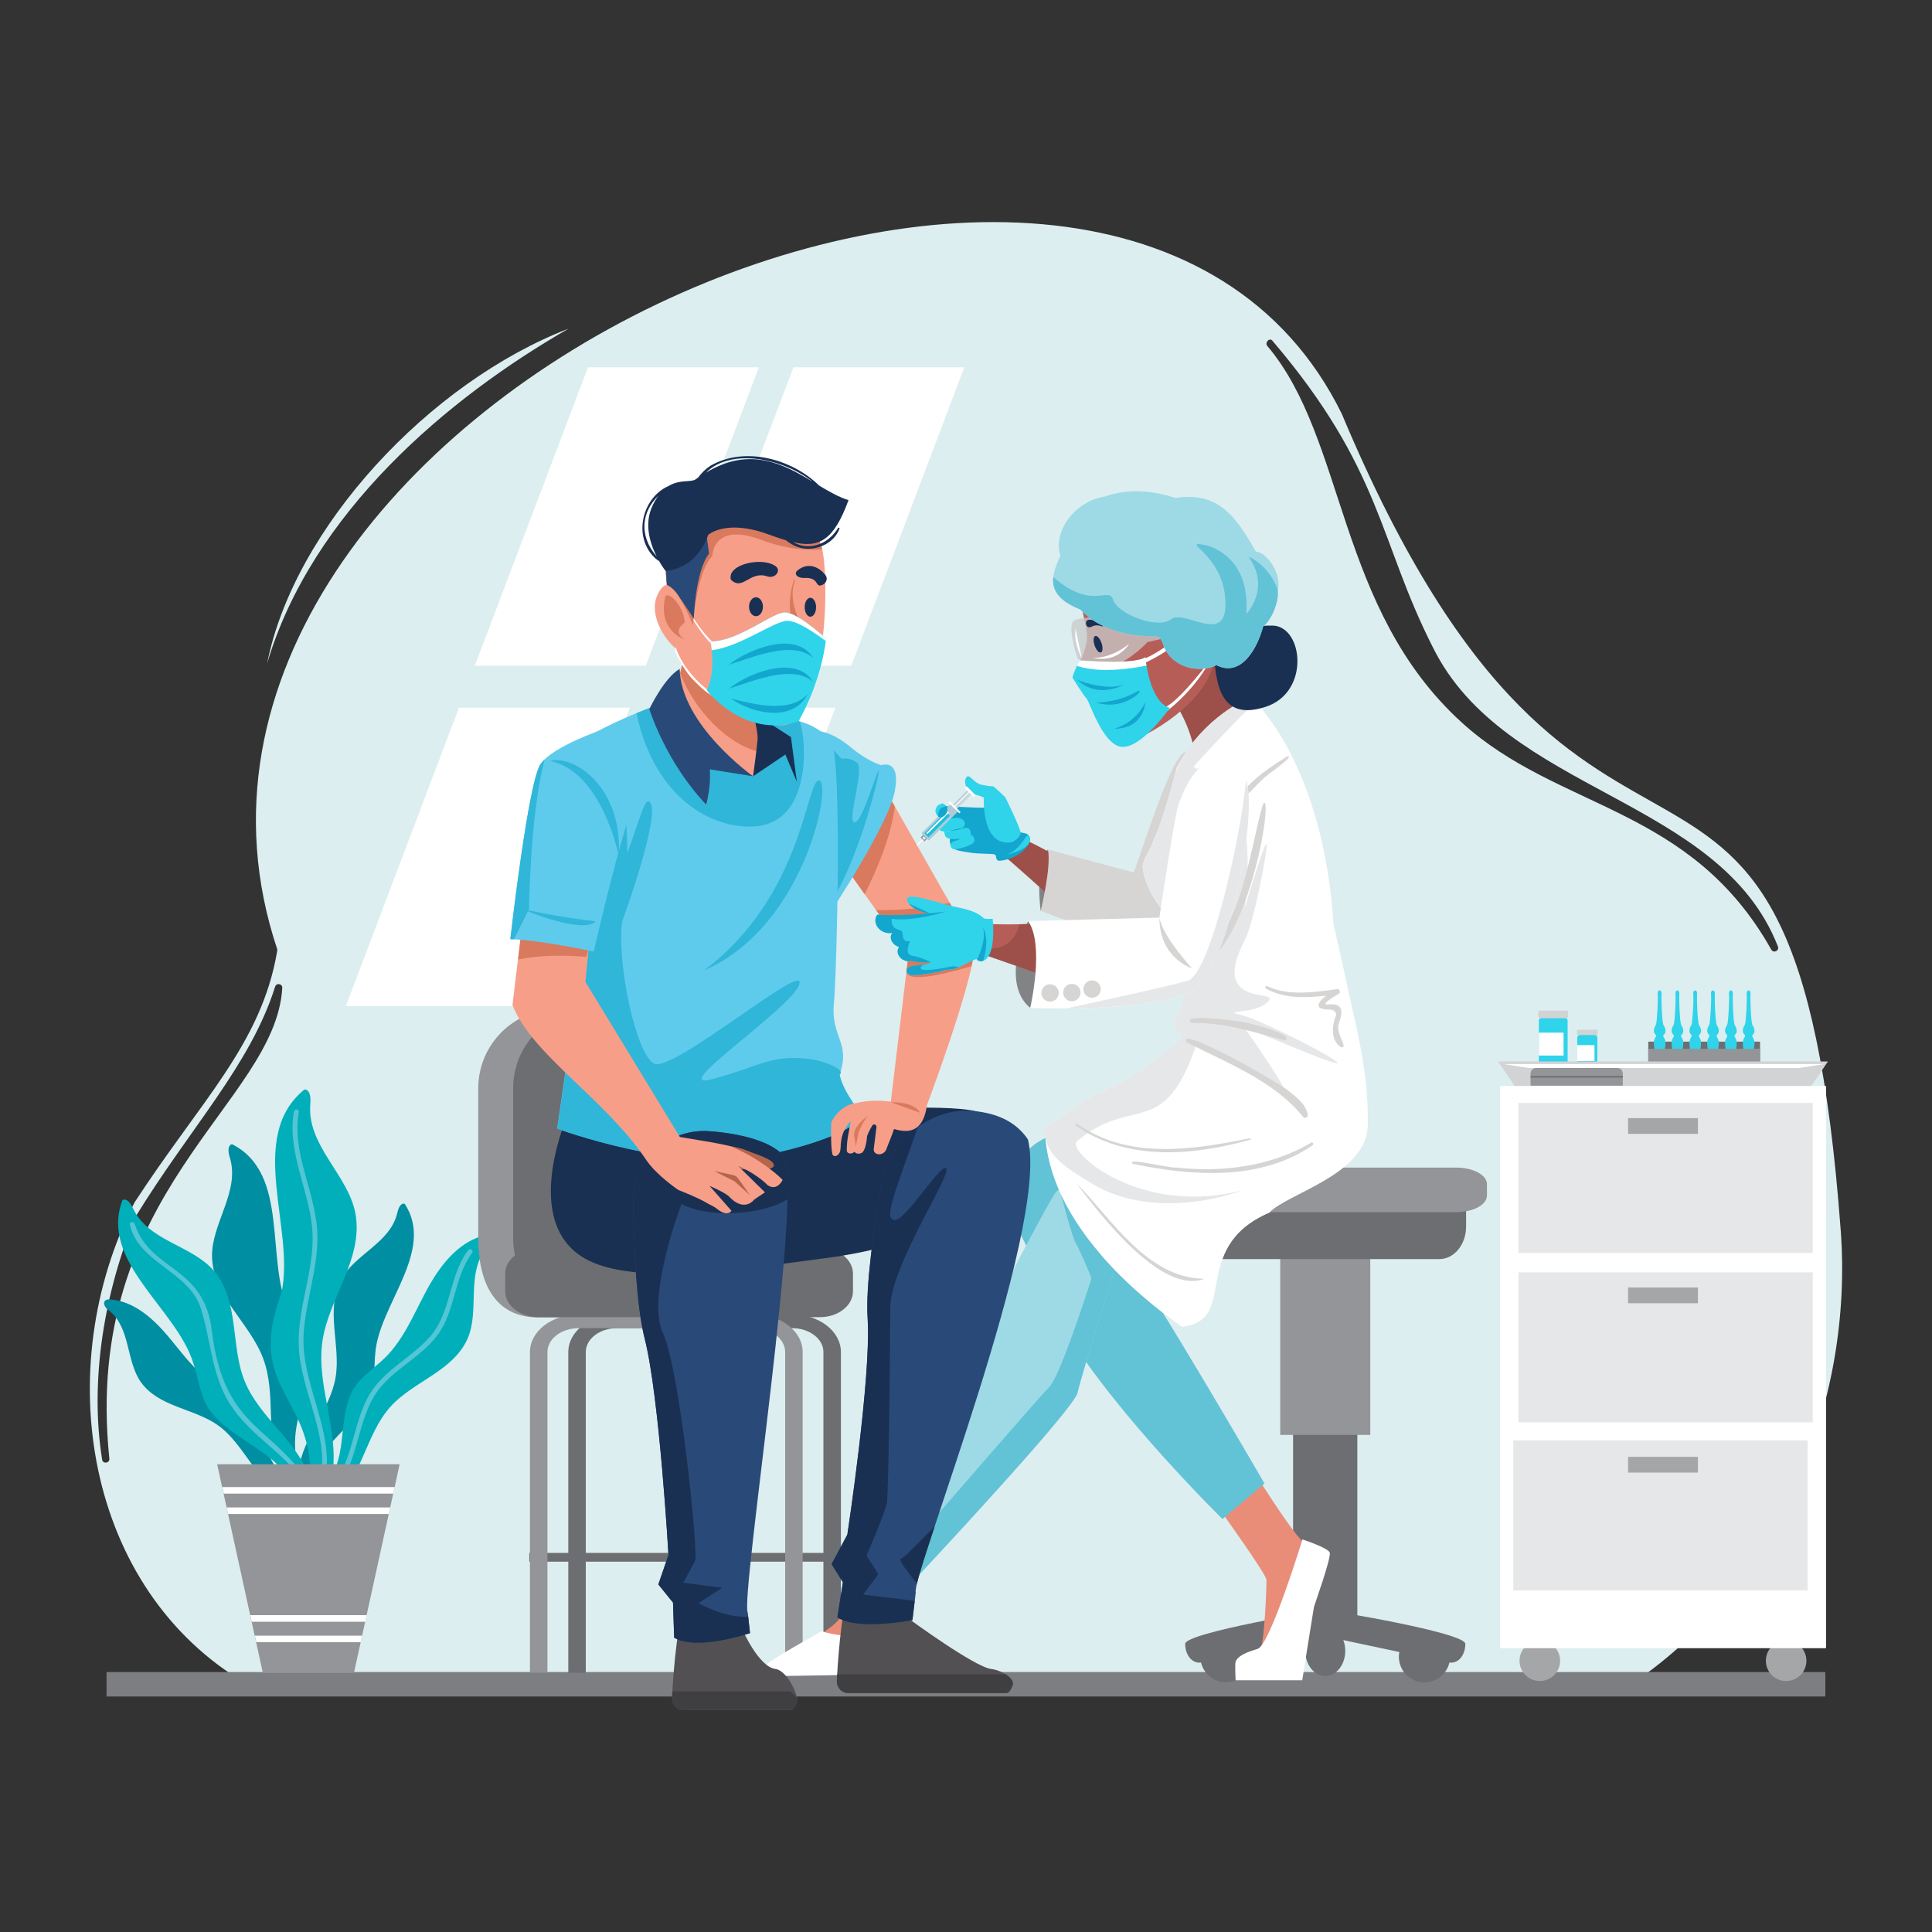 <?xml version="1.0" encoding="utf-8"?>
<!-- Generator: Adobe Illustrator 28.3.0, SVG Export Plug-In . SVG Version: 6.00 Build 0)  -->
<svg version="1.1" xmlns="http://www.w3.org/2000/svg" xmlns:xlink="http://www.w3.org/1999/xlink" x="0px" y="0px"
	 viewBox="0 0 2000 2000" style="enable-background:new 0 0 2000 2000;" xml:space="preserve">
<rect x="0" y="0" width="2000" height="2000" fill="#333333" stroke="none"/>
<style type="text/css">
	.st0{fill:#DCEEEF;}
	.st1{fill:#FFFFFF;}
	.st2{fill:#7D7E82;}
	.st3{fill:#6D6E71;}
	.st4{fill:#939598;}
	.st5{fill:#008EA2;}
	.st6{fill:#00AFBA;}
	.st7{fill:#53C5D5;}
	.st8{fill:#828384;}
	.st9{fill:#9D4F4A;}
	.st10{fill:#13A6CE;}
	.st11{fill:#2FD3EA;}
	.st12{fill:#889EA9;}
	.st13{fill:#AFCBD8;}
	.st14{fill:#E6E7E8;}
	.st15{fill:#FAF6ED;}
	.st16{fill:#1EC0DB;}
	.st17{fill:#D6D5D4;}
	.st18{fill:#E98D78;}
	.st19{fill:#62C2D6;}
	.st20{fill:#9DDAE6;}
	.st21{fill:#193053;}
	.st22{fill:#B75D57;}
	.st23{opacity:0.76;fill:#C8C9CB;}
	.st24{fill:#F79E89;}
	.st25{fill:#D9795D;}
	.st26{fill:#5FCBEC;}
	.st27{fill:#30B6D9;}
	.st28{fill:#294A78;}
	.st29{fill:#525052;}
	.st30{fill:#3F3E40;}
	.st31{fill:#B6654D;}
	.st32{fill:#D1D3D4;}
	.st33{fill:#A4A6A8;}
</style>
<g id="Background">
</g>
<g id="E_x3B_ements">
	<g>
		<g>
			<g>
				<path class="st0" d="M255.8,1743.4c-0.5,1.5,1380.9,3.6,1426.3,3.7c0.7,0,1.5-0.2,2.1-0.6c157.8-103.4,234.6-295.5,221.3-472.8
					c-48.1-650.8-256.5-225.3-516.5-845.3c-236.3-481.2-1288.4-5.4-1102.1,554c0.2,0.6,0.2,1.2,0.1,1.8
					c-16.2,96.4-78.9,154.8-147.7,260.5c-0.1,0.1-0.2,0.2-0.2,0.4C51.3,1416.7,88.2,1645.8,255.8,1743.4z M1483.3,670.1
					c74.7,151.1,296.7,155,357.2,309.7c1.7,4.4-4.6,7.4-6.9,3.2c-84-149.4-220-143.9-320.1-234.8
					c-130.1-118.1-119.5-292.9-201.6-390.1c-2.9-3.5,2.3-8.9,5.2-5.5C1431,486.2,1427.1,559.5,1483.3,670.1z M140.7,1258.9
					c56.5-92,118.6-156.5,144.1-237.5c1.4-4.3,7.7-3.1,7.4,1.4c-7.2,120.1-207.7,210.3-179,487.1c0.5,4.9-6.8,5.9-7.5,1
					c-13.3-83.4,3-175.3,34.7-251.4C140.5,1259.3,140.6,1259.1,140.7,1258.9z"/>
				<path class="st0" d="M588.6,340.2c-144,55.5-284.2,206-312.1,346.7C322.6,530.9,463.3,412.1,588.6,340.2z"/>
			</g>
			<g>
				<polygon class="st1" points="668.5,689.2 491.5,689.2 608.7,380.2 785.6,380.2 				"/>
				<polygon class="st1" points="881.2,689.2 704.2,689.2 821.4,380.2 998.3,380.2 				"/>
				<polygon class="st1" points="535,1041.6 358,1041.6 475.1,732.6 652.1,732.6 				"/>
				<polygon class="st1" points="747.6,1041.6 570.7,1041.6 687.8,732.6 864.8,732.6 				"/>
			</g>
		</g>
		<rect x="110.3" y="1730.9" class="st2" width="1779.3" height="25.3"/>
		<g>
			<rect x="1338.6" y="1274.3" class="st3" width="66.5" height="422.2"/>
			<rect x="1325.3" y="1262.8" class="st4" width="93.2" height="222.6"/>
			<g>
				
					<ellipse transform="matrix(0.23 -0.973 0.973 0.23 -690.831 2555.615)" class="st3" cx="1269.2" cy="1714.3" rx="26.5" ry="26.5"/>
				
					<ellipse transform="matrix(0.23 -0.973 0.973 0.23 -532.562 2755.597)" class="st3" cx="1474.6" cy="1714.3" rx="26.5" ry="26.5"/>
			</g>
			<ellipse class="st3" cx="1371.9" cy="1709" rx="20.7" ry="26"/>
			<path class="st3" d="M1253.7,1213.1h236.4c15.2,0,27.6,15.1,27.6,33.7v22.9c0,18.6-12.4,33.7-27.6,33.7h-236.4
				c-15.2,0-27.6-15.1-27.6-33.7v-22.9C1226.1,1228.2,1238.5,1213.1,1253.7,1213.1z"/>
			<path class="st4" d="M1236.2,1208.7h271.4c17.5,0,31.7,7.7,31.7,17.2v11.7c0,9.5-14.2,17.2-31.7,17.2h-271.4
				c-17.5,0-31.7-7.7-31.7-17.2v-11.7C1204.5,1216.4,1218.7,1208.7,1236.2,1208.7z"/>
			<path class="st3" d="M1371.9,1667c-1.8-0.8-145,23.1-145,34.7l0,0c0,11.6,7.1,20.3,15.8,19.4c0,0,127.4-26.4,129.2-27.6
				c1.8,1.2,129.2,27.6,129.2,27.6c8.7,0.9,15.8-7.8,15.8-19.4l0,0C1516.9,1690,1373.7,1666.2,1371.9,1667z"/>
		</g>
		<g>
			<path class="st5" d="M418.9,1246.1c-4.5-1-6.7,5.2-7.7,9.7c-7.2,30.9-43.8,42.4-58.1,68.8c-16.7,31.2-0.1,68.1-5.7,101.3
				c-5.9,34.4-34,61.5-38.4,96.7c-17.9-70.5,39.1-90-9.7-165c-25.3-52.7,1.3-142.8-59.2-173.2c-5.1,1.6-3.7,9.1-2.1,14.2
				c10.6,35.2-19.4,68-18.5,102.8c1.4,41.1,39.5,68.5,53,105.1c13.8,37.3,2,79.7,16.6,117.2c-18-20.6-16.8-52.9-36-71.8
				c-8.9-8.6-21-13-31.5-19.5c-20-12.5-33.6-32.7-48.9-50.6c-15.3-17.9-34.8-34.8-58.3-36.6c-9.4-0.9-7.9,7.5-1.2,11.7
				c22.1,18,17.1,52.1,32.8,74.1c18.7,25.8,55.1,26.9,79.7,44.5c28.1,20.1,39.1,59.7,72.2,74c3.5,1.4,13.6,5.3,16.5,0.9
				c6.8,3.3,8.1-9.3,8.5-13.4c2.2-41.8,47.6-60.3,61.4-95.3c4.3-13.1,2.7-27.3,4.2-41C392.4,1350.6,451,1294.9,418.9,1246.1z"/>
			<g>
				<path class="st6" d="M126.8,1242.3c4.9-2.3,8.9,4.3,11.2,9.2c15.9,33.4,60.5,37.4,83.4,64c26.8,31.4,17,77.7,31.8,114.1
					c15.3,37.8,54.1,61.7,67.9,100.7c2.8-84.8-67-92.9-30.1-190.5c15.7-66.4-37-162.4,24.3-212.1c6.3,0.6,6.5,9.5,5.9,15.7
					c-3.3,42.8,39.1,72.7,46.7,112.6c8.7,47.1-27.9,87.9-34.2,133c-6.4,45.9,17.6,91.4,10.3,137.7c15.4-28,6-64.5,23.2-90.8
					c8-12.1,20.7-20,31.1-30.1c19.7-19.2,30.1-45.6,43.2-69.9c13-24.2,31-48.4,57.3-56.3c10.5-3.4,10.8,6.5,4.3,13.1
					c-20.7,26-6.5,63.7-18.9,92.7c-14.9,34.1-56.1,44.4-79.8,70.6c-27.1,29.9-29.7,77.8-63.9,102.4c-3.6,2.5-14.2,9.4-18.6,5.2
					c-7,5.5-11.5-8.6-13-13.2c-12.9-47.1-69.3-56.9-93.7-93.3c-8.2-13.9-9.9-30.4-15-45.7C183.1,1354.8,102.5,1305.9,126.8,1242.3z"
					/>
				<path class="st7" d="M139.5,1267.3c16.4,49.4,72.6,42.6,79.9,111.5c13.5,105.3,66.5,95.1,107.5,167.9
					c21.7-52.2-17-103.6-17.7-156c-0.7-41.8,18.9-81.8,13.5-123.8c-4.8-39-25.5-76.3-18.4-116.3c0.6-3.2,5.6-2.4,5,0.8
					c-6.6,37.4,11.8,72.6,17.5,108.8c7.6,41.6-10.7,81.7-12.6,122.9c-2.3,56.1,41,110.8,16.9,166.2c35.6-23.9,31.2-72.7,51.8-106.4
					c15.1-24.9,42.8-37.3,61.8-58.7c22.8-25.4,19.6-63.4,40.1-90.2c2-2.6,5.9,0.6,3.9,3.2c-19,25.1-17,59.9-35.9,85
					c-17.1,23.1-45.4,34.9-62.3,58.3c-24.8,35-17.9,89.4-58,113.9c-1.8,1.1-3.7-0.3-4-1.8c-0.4,0.1-0.8,0-1.2-0.1
					c-1.2,0.8-3.1,0.8-3.8-1c-15.6-40-58.7-59.3-82.4-93.6c-22.3-30.7-22.2-69.9-33.6-104.7c-13.1-37.7-63.9-45.6-73.1-85.5
					C133.8,1264.6,138.8,1264.1,139.5,1267.3z"/>
			</g>
			<g>
				<g>
					<g>
						<g>
							<g>
								<path class="st4" d="M413.7,1515.8c-13.9,63.9-33.3,152.1-47.3,216h-94.3c-14-63.9-33.3-152-47.3-216H413.7z"/>
							</g>
						</g>
					</g>
				</g>
				<g>
					<g>
						<polygon class="st1" points="230.1,1539.4 231.6,1546.2 407.1,1546.2 408.6,1539.4 						"/>
						<polygon class="st1" points="235.3,1563.4 236.2,1567.3 402.5,1567.3 403.3,1563.4 404,1560.5 234.7,1560.5 						"/>
						<polygon class="st1" points="260.6,1678.8 378.1,1678.8 379.6,1672 259.1,1672 						"/>
						<polygon class="st1" points="265.3,1700 373.4,1700 374.9,1693.2 263.8,1693.2 						"/>
					</g>
				</g>
			</g>
		</g>
		<g>
			<path class="st4" d="M662,1363.8H557.1c-45.3,0-62-36.7-62-82v-155.2c0-45.3,36.7-82,82-82H662c45.3,0,82,36.7,82,82v155.2
				C744,1327.1,707.3,1363.8,662,1363.8z"/>
			<path class="st3" d="M698.1,1363.8h-84.9c-45.3,0-82-36.7-82-82v-155.2c0-45.3,36.7-82,82-82h84.9c45.3,0,82,36.7,82,82v155.2
				C780.1,1327.1,743.4,1363.8,698.1,1363.8z"/>
			<path class="st3" d="M588.3,1731.7h18.1v-332.1c0-13.6,14.5-24.7,32.4-24.7H820c17.9,0,32.4,11.1,32.4,24.7v332.1h18.1v-332.1
				c0-21.5-22.6-38.9-50.4-38.9H638.7c-27.8,0-50.4,17.5-50.4,38.9V1731.7z"/>
			
				<rect x="547.9" y="1607.6" transform="matrix(-1 -1.224647e-16 1.224647e-16 -1 1418.338 3224.249)" class="st3" width="322.5" height="9.1"/>
			<path class="st4" d="M548.6,1731.7h18.1v-332.1c0-13.6,14.5-24.7,32.4-24.7h181.3c17.9,0,32.4,11.1,32.4,24.7v332.1h18.1v-332.1
				c0-21.5-22.6-38.9-50.4-38.9H599c-27.8,0-50.4,17.5-50.4,38.9V1731.7z"/>
			<path class="st3" d="M557.1,1291.7h291.8c18.8,0,34.1,12,34.1,26.8v18.2c0,14.8-15.3,26.8-34.1,26.8H557.1
				c-18.8,0-34.1-12-34.1-26.8v-18.2C523,1303.7,538.3,1291.7,557.1,1291.7z"/>
		</g>
		<g>
			<g>
				<g>
					<path class="st8" d="M1084.8,879.4c-14,16.5-7.5,63.6-7.5,63.6S1101.7,906,1084.8,879.4z"/>
					<path class="st9" d="M1036.8,883.7c8.6,7,45.8,40.4,45.8,40.4l21.6-32.4c0,0-45.3-24.8-46.9-23.7S1036.8,883.7,1036.8,883.7z"
						/>
					<g>
						<g>
							<path class="st10" d="M1018.4,836.1c-6.9,0.3-35.7-1.5-42.7-1.8c-7-0.4-6.3,5.9-3,8.5c3.3,2.6,11.1,4.1,10.3,7.4
								c-0.7,3.3-1.1,9.2,1.8,11.5c-5.5,18.1,4.4,18.5,17.7,20.7c13.3,2.2,26.4,0.7,27.9,2.6s0,4.8,3,5.9c2.8,1,26-3.1,32.5-19.8
								c0.9-2.2,0.4-4.7-1.2-6.5l0,0c-0.9-1-2-1.6-3.3-1.9l-5.1-1.1C1056.4,861.6,1036.8,835.3,1018.4,836.1z"/>
							<g>
								<path class="st11" d="M973.4,850.4c10.4-2.2,16.3-5.9,22.2-2.5c5.9,3.3,2.6,9.6-1.1,9.6s-14.4,4.4-19.2,3
									C970.5,859,963,852.6,973.4,850.4z"/>
								<path class="st11" d="M977.5,860.5c0.4,5.5,1.1,8.5,12.2,8.1c11.1-0.4,14.8-2.2,15.2-5.2c0.4-3-1.5-8.5-8.1-5.9
									C990.1,860.1,977.5,860.5,977.5,860.5z"/>
								<path class="st11" d="M986.8,871.2c-4.4,1.5-3.4,7.9,1.3,7.9c1.8,0,4-0.4,7.1-1.2c10.7-2.9,13.9-5.5,13.6-8.5
									s-3.4-7.9-9.3-3.9C996.2,867.9,990.8,869.9,986.8,871.2z"/>
							</g>
							<path class="st11" d="M1041.1,885.2c15.9-5.5,21.6-23,23.3-20.5C1070.3,872.5,1062,879.7,1041.1,885.2z"/>
						</g>
						<path class="st11" d="M1016,812.4c-8.9-2.2-12.6-12.6-15.9-7.4c-3.3,5.2,1.6,15.6,8.9,17.4c7.3,1.8,9.5,3.3,9.5,3.3
							s-3.1,51.4,29,46.2c0,0,9.6-4.4,8.9-10.3c-0.7-5.9-15.7-36.2-15.7-36.2s-11.8-11.8-13.3-11.5
							C1025.9,814.3,1016,812.4,1016,812.4z"/>
						<g>
							<g>
								
									<rect x="941.3" y="872.8" transform="matrix(0.707 -0.707 0.707 0.707 -339.018 928.333)" class="st1" width="19.6" height="1.2"/>
							</g>
							<g>
								
									<rect x="954.6" y="864.6" transform="matrix(0.707 -0.707 0.707 0.707 -333.23 930.554)" class="st12" width="4.1" height="5.8"/>
							</g>
							<g>
								
									<rect x="955.8" y="866.1" transform="matrix(0.707 -0.707 0.707 0.707 -333.217 930.686)" class="st1" width="2" height="2.9"/>
							</g>
							<g>
								<g>
									
										<rect x="976.2" y="828.3" transform="matrix(0.707 -0.707 0.707 0.707 -296.977 945.467)" class="st13" width="33.1" height="5.8"/>
								</g>
								<g>
									
										<rect x="975.8" y="829.8" transform="matrix(0.707 -0.707 0.707 0.707 -296.905 945.094)" class="st14" width="33.1" height="2.3"/>
								</g>
								<g>
									
										<rect x="975.5" y="831" transform="matrix(0.707 -0.707 0.707 0.707 -297.287 945.028)" class="st15" width="33.1" height="0.7"/>
								</g>
								<g>
									
										<rect x="977.5" y="832.5" transform="matrix(0.707 -0.707 0.707 0.707 -297.811 946.739)" class="st14" width="33.1" height="0.7"/>
								</g>
							</g>
							<g>
								
									<rect x="951.7" y="846" transform="matrix(0.707 -0.707 0.707 0.707 -317.053 937.265)" class="st13" width="42.3" height="10.8"/>
							</g>
							<g>
								
									<rect x="954.6" y="850.5" transform="matrix(0.707 -0.707 0.707 0.707 -319.278 936.129)" class="st16" width="31.5" height="6"/>
							</g>
							<g>
								
									<rect x="955" y="850.9" transform="matrix(0.707 -0.707 0.707 0.707 -317.899 935.888)" class="st1" width="31.5" height="1.6"/>
							</g>
							<g>
								
									<rect x="987.5" y="827.8" transform="matrix(0.707 -0.707 0.707 0.707 -301.462 943.719)" class="st1" width="1.8" height="15.8"/>
							</g>
							<g>
								
									<rect x="1003.2" y="813.2" transform="matrix(0.707 -0.707 0.707 0.707 -285.329 950.398)" class="st1" width="2.8" height="12.8"/>
							</g>
						</g>
						<g>
							<path class="st11" d="M975.7,831.6c-5.6,2-5.5,2.2-7,5.9c-1.5,3.7,2.2,10.3,7,8.1C980.5,843.5,984.2,835.3,975.7,831.6z"/>
							<path class="st10" d="M971.5,841c-0.5,1.3-0.5,2.9,0,4.5c1.2,0.7,2.6,0.9,4.1,0.2c3.8-1.7,6.8-7.1,3.9-11.1
								c-0.1,0-0.2-0.1-0.3-0.2C973.1,836.7,973.2,836.9,971.5,841z"/>
						</g>
					</g>
					<path class="st17" d="M1084.8,879.4c3.8,17.8-7.5,63.6-7.5,63.6s112.2,44.8,142.4,28.6s62.6-172.6,57.2-181.2
						c-5.4-8.6-37.7-21.6-52.8-10.2c-15.1,11.3-49.1,123.5-50.7,122.9C1171.6,902.6,1084.8,879.4,1084.8,879.4z"/>
				</g>
				<path class="st9" d="M1213.2,723c19.4,27,23.7,56.1,23.7,56.1s58.2-15.1,56.1-36.7c-2.2-21.6-39.9-66.9-39.9-66.9L1213.2,723z"
					/>
				<g>
					<g>
						<path class="st18" d="M1261.4,1560.8c0,0,49.3,68.5,49.6,74.5c0.3,6-2,71-7.8,77c-5.9,6-23.1,10.2-17.5,16.9
							c4.2,5.1,36.4,4,57.7,2.6c6.2-0.4,14-58,16.5-66.5c3.6-12.3,12.3-40,9-48.6c-1.6-4.2-9.2-12.8-19.9-20.8
							c-11.3-8.4-54.3-77.8-54.3-77.8L1261.4,1560.8z"/>
						<path class="st1" d="M1348.3,1593.6c0,0-33.1,108-46.1,113.2c-3.4,1.4-19.9,4.9-23.1,13.4c-0.9,2.5,0,19.2,0,19.2h69
							c0,0,8.7-55.7,12.2-76.6c0,0,18.3-51.1,16.2-55.7C1374.6,1602.3,1348.3,1593.6,1348.3,1593.6z"/>
						<path class="st18" d="M966.1,1593.8c0,0-40.3,65.7-36.7,86.5c1.9,11.1,10.3,25.7,5.5,36.2c-4.8,10.5-10.4,13.1-10.4,13.1
							l-125.6,2.3c-6.8,0.1-2.3-5,3.2-9.7c9-7.7,16.3-12.8,45.2-28.9c1.9-1.1,8.7-6.1,11.2-7.8c6.3-4.4,12.5-11.4,18-18.4
							c9-11.6,48.7-106.2,48.7-106.2L966.1,1593.8z"/>
						<path class="st1" d="M850.4,1688.7c33.2,9.9,65.8,3.2,79.6-3.2c3.5,11.6,8.2,26.2,5.7,34.6c-3,10.3-7.4,12.6-11.2,12.7
							c-30.3,0.9-111.1,2.2-134.2,2.5c-3.2,0-5-4.3-2.9-7.2C793,1720.1,847.9,1690.4,850.4,1688.7z"/>
						<path class="st19" d="M1174.3,1315.2c-12.7-10.4-62.6-76.4-62.6-76.4s83.1,36.5,86.9,36.5c1.3,0,23-3.5,51.2-8.3
							c5.9-10.7,12.4-21.1,18.8-31c6.9-10.8,14-21.4,20.1-32.7c7.1-13,12.5-27,18.2-40.7c-3.1,7.3-6.1,14.6-9.2,21.8
							c8.4-20,16.7-40.1,25.5-59.9c0.9-2.6,1.8-5.3,2.8-7.9c-73.1,12.9-229.7,43.3-258.5,71c-2.7,2.6-5.2,5.1-7.5,7.6
							c-18.5,19.4-21.7,51.7-7.6,75.6c25.5,43.4,9.5,38.9,52.8,110.1c51.2,84.3,160.3,191.6,160.3,191.6l43.5-36.8
							C1309,1535.7,1187,1325.6,1174.3,1315.2z"/>
						<g>
							<path class="st20" d="M1268.7,1236c6.9-10.8,14-21.4,20.1-32.7c7.1-13,12.5-27,18.2-40.7c-3.1,7.3-6.1,14.6-9.2,21.8
								c5.7-13.5,11.3-27.1,17.1-40.5c-75.3,26.3-210.7,76.1-222.1,90.5c-13.9,17.5-191.5,367.3-191.5,367.3l45.4,33.6
								c0,0,165-176,168.8-193.6c3.8-17.5,37.8-125.6,37.8-125.6c18.4,0,45.2,0.2,76.1,0.1C1236.7,1287.6,1252.8,1260.6,1268.7,1236
								z"/>
							<path class="st19" d="M1255.5,1257.1c-55.5-9.3-157.7-25.7-156.7-19.6c0.9,5.3,11.7,44.1,14.5,48.8
								c4.3,7.2,13.6,29.3,16.1,35.4c0.4,1,0.5,2.1,0.1,3.1c-4.1,12.8-32.2,99.9-43.1,110.8c-10.7,10.7-117.3,134-136.3,155.9
								c-1.6,1.9-4.4,2.1-6.3,0.6c-7.6-6.1-25-19.5-18.4-9c4,6.4,9.5,14.3,14.2,20.8c2.6,3.7-1.1,8.5-5.3,6.9
								c-11.9-4.5-27.6-9.9-33.1-9l45.4,33.6c0,0,165-176,168.8-193.6c3.8-17.5,37.8-125.6,37.8-125.6c18.4,0,45.2,0.2,76.1,0.1
								C1234.6,1295.6,1244.5,1275.8,1255.5,1257.1z"/>
						</g>
					</g>
					<path class="st14" d="M1415.9,1162.5c-33.5,64.5-64,42.7-96,67.4c-37.7,29.1-38.8,42.1-75.5,46.4
						c-36.7,4.3-139.1-73.3-87.4-21.6c51.8,51.8,104.6,38.8,74.4,50.7c-25,9.8-81.6-23.8-91.4-6c24.6,28.4,54.2,53.4,83.3,73.9
						c60.2-5.8,6.4-81.8,90.6-118.1c17.9-19.8,101.2-39.3,101.9-90.6C1415.9,1164,1415.9,1163.2,1415.9,1162.5z"/>
					<g>
						<path class="st1" d="M1392.2,1009.1c-3.8-17.6-7.9-35.1-11.8-52.6c-4.5-76.3-26.3-166.7-78.1-227.4c-0.1-1.4-6.9-9.2-8.5-6.9
							c-32.2,13.9-59.2,41.5-75.6,72.6c-7.3,26.5-14,53.7-25.6,78.9c-2.7,8.3-9.4,14.9-9.7,24c2.7,24.5,20.5,46.6,37.6,63.6
							c-1.1-0.6,4.1,24.2,5.1,35.9c9,60.1-26.2,54-0.8,76.1c-24.1,20.9-49.7,41.6-79,54.7c-11,4.6-27.5,12.5-37.2,21
							c-4,2.6-17.7,14.9-27,17.3c0.6,84.1,72.7,158.2,141.8,207.1c60.2-5.8,6.4-81.8,90.6-118.1c17.9-19.8,101.2-39.3,101.9-90.6
							C1416.8,1106.6,1403.8,1064.6,1392.2,1009.1z"/>
						<path class="st14" d="M1285.4,1050.9c-22.6-5.4,11.9-1.1,24.8-11.9c23.6-17.9-60.9,8.9-21.6-65.8
							c8.6-15.1,23.7-92.7,22.6-99.2c-1.1-6.5-22.6,65.8-22.6,65.8s11.1-67.7-9.7-128.3c-8.7-25.4-26.1-22.6-39.9-15.5
							c-2-1.2-3.6-2.1-3.6-2.1s32.3-36.6,64.9-67.6c-2.2-2.6-5.5-5.5-6.6-4c-37.1,17.2-72.4,51.1-81,92.3
							c-4.9,17.8-10.2,35.7-17.4,52.7c-3.3,10.6-11.4,19.3-12.5,30.4c2.9,25,20.6,46.6,37.6,63.6c-1.1-0.6,4.1,24.2,5.1,35.9
							c9,60.1-26.2,54-0.8,76.1c-24.1,20.9-49.7,41.6-79,54.7c-11,4.6-27.5,12.5-37.2,21c-4,2.6-17.7,14.9-27,17.3
							c-2,30.5,23.4,43.3,55,62.6c69,35.6,149.9,3.2,149.9,3.2c-106.8,28-183.3-41-171.5-50.7c58.1-48.7,88.9-0.4,122.9-98.1
							c4.3-5.4,85.2,45.3,93.8,50.7c8.6,5.4-36.7-61.5-42.1-67.9c-5.4-6.5,59.3,23.7,89.5,33.4
							C1409.4,1109.1,1308.1,1056.3,1285.4,1050.9z"/>
						<g>
							<path class="st17" d="M1357.4,1182.9c-42.1,24.6-92,31.1-139.9,25.7c-4.4,1.3-53.3-11-44.8-3.8
								c61.3,12.7,132.2,18,186.2-19.3C1360.4,1184.3,1359.1,1181.9,1357.4,1182.9z"/>
							<path class="st17" d="M1294.2,1179.8c1-0.3,0.5-1.6-0.4-1.5c-59.2,12.2-126.4,22.4-179-15.1c-1.2-0.8-2.3,1.1-1.1,1.9
								C1166.1,1202.5,1235.3,1196.4,1294.2,1179.8z"/>
							<path class="st17" d="M1114.8,1225.4c25.3,34.1,88.4,115.3,131.9,98.4C1187,1323.3,1149.1,1259.7,1114.8,1225.4z"/>
							<path class="st17" d="M1349.1,1156.4c2.1,2.1,5.1-0.1,4.7-2.7c-1.9-10-11.4-17.9-19.1-23.7c-4.6-6-116.6-70-106.5-51.2
								C1270.3,1100.6,1318.8,1118.6,1349.1,1156.4z"/>
							<path class="st17" d="M1233.6,1059c33.2-0.8,64.7,9.5,96.3,18.1c13.6-5.8-41.3-19.6-46-19.5
								C1279.5,1056.6,1219.7,1048.6,1233.6,1059z"/>
							<path class="st17" d="M1260.7,986.1c35.5-42.4,52.8-142.3,49-154.1c-3.8-11.9-16.3,79.6-34.7,116.6
								C1273.6,953.9,1247.4,989,1260.7,986.1z"/>
							<path class="st17" d="M1307.4,806.6c1.9-3.4,33.8-24,25.5-23.8c-18.6,11.6-39.1,25-51.3,43.6
								C1283.1,834.2,1303.5,808.9,1307.4,806.6z"/>
							<path class="st17" d="M1385.8,1059.9c4.6-12.9,5.1-22.1-11.8-20c-7.6,0,9.9-10,11.9-11.1c2.6-1.6,0.8-5.3-2-4.8
								c-23.3,3.1-50.3,7.3-72.1-3.1c-1.5-0.9-2.8,1.3-1.4,2.4c18.4,10.6,41.2,9.8,62.4,7.4c-8,6.2-13.6,14.1,2.4,14.4
								c3.3-0.3,7.5,0.9,8.1,5.2c-4.3,10.8-6.4,26.2,4.8,33.7C1396.6,1086.2,1382.4,1069.7,1385.8,1059.9z"/>
						</g>
					</g>
				</g>
				<g>
					<path class="st21" d="M1256.3,665.9c1.1,44.2,7.5,80.9,53.9,65.8s38.8-83,7.5-84.1C1286.5,646.5,1256.3,665.9,1256.3,665.9z"/>
					<g>
						<path class="st22" d="M1129.5,581.6c-22,42.3,0,63.3-5,85c-5,21.7-16.7,30-10,36.7c6.7,6.7,28.3,61.7,40,66.7
							c11.7,5,81.5-30.8,98.2-72.4c16.7-41.7,26.8-107.6,3.5-130.9C1232.9,543.3,1151.2,539.9,1129.5,581.6z"/>
						<g>
							<path class="st23" d="M1110.2,644.3c-4.3,9.7,5.4,37.7,5.4,37.7s19.4,12.9,36.7,7.5c17.3-5.4,35.6-24.8,35.6-24.8l32.4-7.5
								l-1.1-7.5l-41-8.6C1178.1,641.1,1114.5,634.6,1110.2,644.3z"/>
							<path class="st1" d="M1113.4,650.8c-2.2,15.1,6.5,30.7,6.5,30.7L1113.4,650.8z"/>
							<path class="st1" d="M1131.2,681c21,0.5,37.7-14.6,37.7-14.6S1157.6,686.9,1131.2,681z"/>
						</g>
						<g>
							<path class="st21" d="M1140.3,665.7c1.6,4.7,1.3,9.1-0.7,9.7c-2,0.7-4.9-2.6-6.5-7.3c-1.6-4.7-1.3-9.1,0.7-9.7
								C1135.8,657.8,1138.7,661,1140.3,665.7z"/>
							<g>
								<path class="st21" d="M1141.7,646.1c-3.9-2.7-9.1-4.4-13.8-4.6c-6.1-0.2-4.2,10.4,2,7.3c3.7-1.9,7-1.8,10.9-0.4
									C1142.2,648.9,1142.8,646.8,1141.7,646.1L1141.7,646.1z"/>
							</g>
						</g>
						<g>
							<g>
								<path class="st1" d="M1205.2,732.4c14.9-5.1,48.2-49.9,48.2-49.9s-13.7,30-50,57.3L1205.2,732.4z"/>
								<g>
									<path class="st11" d="M1110.2,701.5c0.5-3.2,6.5-17.8,8.1-17.8c1.6,0,55,4.9,67.4-3.2c0,0,3.8,45.8,25.3,52.3
										c0,0-28,40.4-48.5,40.4s-34.5-46.9-37.7-50.1C1121.5,719.8,1110.2,701.5,1110.2,701.5z"/>
									<path class="st1" d="M1186.8,689c-0.9-5.1-1.1-8.6-1.1-8.6c-12.4,8.1-65.8,3.2-67.4,3.2c-0.7,0-2.1,2.5-3.6,5.7
										C1138.4,697.1,1170.2,692.4,1186.8,689z"/>
								</g>
								<path class="st1" d="M1179.7,683.1c15.6-1.6,58.2-37.7,58.2-37.7s-15.1,24.3-56.6,42.6L1179.7,683.1z"/>
							</g>
							<path class="st10" d="M1114.5,703.3c4.8,3,37.1,12.8,51.2,4.1C1165.7,707.4,1138.3,725.6,1114.5,703.3z"/>
							<path class="st10" d="M1135,727.3c31.3-1.1,44.2-14.6,44.8-11.9C1180.3,718.2,1160.3,735.4,1135,727.3z"/>
							<path class="st10" d="M1153.8,754.3c23.7-7,31.8-27.5,31.8-27.5S1184.6,754.3,1153.8,754.3z"/>
						</g>
						<g>
							<path class="st20" d="M1300,571c-21.1-37.5-39.4-62.2-83.2-55.5c-23.8-7.7-48.4-10.1-72.5-1.6c-33.5,5.1-54.6,38.3-46.5,61.4
								c-11.3,23.2-13.8,42.2,20.7,55.7c19.6,21.3,50.5,28,78.4,27.8c5.8,1.1,6.4,7.2,8.6,11.8c8.6,19.4,34.2,27.2,53.8,18
								c26.2,13.4,43-19.2,48.3-40c9.2-7,16.7-26.7,15.1-37.2C1327.6,595.5,1311.8,571.5,1300,571z"/>
							<path class="st19" d="M1322.6,611.4c0.1-0.3,0.1-0.5,0.2-0.8c-9.9-26.8-30.4-34.3-30.4-34.3c23.7,32.4-2.2,59.3-2.2,59.3
								c4.3-60.4-38.8-72.3-49.6-72.3c-10.8,0,27,15.1,28,60.4c1.1,45.3-42.1,6.5-56.1,17.3c-14,10.8-56.1-5.4-60.4-20.5
								c-3.9-13.7-22.1,11.8-61.8-23.2c-1.4,13.3,5.3,24.7,28.1,33.6c19.6,21.3,50.5,28,78.4,27.8c5.8,1.1,6.4,7.2,8.6,11.8
								c8.6,19.4,34.2,27.2,53.8,18c26.2,13.4,43-19.2,48.3-40C1316.7,641.6,1324.2,621.9,1322.6,611.4z"/>
						</g>
					</g>
				</g>
			</g>
			<g>
				<g>
					<path class="st24" d="M785.4,750.2l8.4,23.6l-14.1,39.6c-38.5-21.2-79.9-43-90.8-55.2c-20.8-23.3,16.6-33.4,21.4-92.5
						l76.7,17.3L785.4,750.2z"/>
					<path class="st25" d="M710.2,665.8c-0.6,6.9-4.8,25.8-6.1,31.4c15.5,39.1,48.9,72.8,80.9,80.9l0.3-27.9l1.6-67.1L710.2,665.8z"
						/>
				</g>
				<path class="st21" d="M589.8,1149c0,0-55,118.6,19.4,155.8c56.6,28.3,183.5,5.2,239.4-1.6c188.1-22.8,222.9-118.7,168.2-150.4
					c-20.8-12.1-150.8-2.7-152.1-2.7C861.6,1150.1,589.8,1149,589.8,1149z"/>
				<g>
					<g>
						<path class="st24" d="M857.2,783.7L857.2,783.7c26,1.6,49.4,16.3,62.2,38.9l89.6,157.4c-1.9,39.6-54.3,177.1-54.3,177.1
							l-34.9,3.1l20.5-170.9l-73.7-104L857.2,783.7z"/>
						<path class="st25" d="M983.2,934.7c-1,0.2-2.1,0.4-3,0.6c-11.7,2.3-23.8,4-35.6,5.3c-12.5,1.4-25.1,1.6-37.7,1.5l33.5,47.2
							l-1.9,15.5c-1.9,17.4,66.5-4.6,67.1-4.7c2.2-9.6,3.2-14.2,3.5-20.2L983.2,934.7z"/>
						<path class="st25" d="M895.1,925.7c14.3-28.9,26.6-58.6,31.3-90.6l-7-12.4c-12.8-22.7-36.2-37.3-62.2-38.9l9.4,101.7
							L895.1,925.7z"/>
					</g>
					<g>
						<path class="st26" d="M835.7,756.5c14-1.1,27,2.2,45.3,17.3c18.3,15.1,31.3,18.3,31.3,18.3s20.5-7.5,14,27
							c-6.5,34.5-66.5,125.1-66.5,125.1L840,902.1L835.7,756.5z"/>
						<path class="st27" d="M858.3,936.9c32.4-47.5,56.1-150.3,50.7-138.4c-5.4,11.9-17.3,53.9-24.8,52.8c-7.5-1.1,10.8-55,3.2-61.5
							c-7.5-6.5-16.2-4.3-16.2-4.3l-12.9-14c0,0-12.9,70.1-12.9,82C845.4,865.4,858.3,936.9,858.3,936.9z"/>
					</g>
				</g>
				<g>
					<path class="st26" d="M684.2,728.5c38.2,47.3,95.4,75,95.4,75l14-60.1c0,0,42.1-5.4,66.9,23.7c11.3,19.4,5.9,238.3,2.7,272.3
						c-3.2,34,17.8,40.4,5.9,72.9c3.9,19.2,24.8,43.5,24.8,43.5s-16.2,22.6-105.2,40.4s-211.9-28-211.9-28l10-69l-8.9-24.8
						c0,0-12.5-258,1.4-286.3C593.3,760.1,684.2,728.5,684.2,728.5z"/>
					<path class="st27" d="M893.9,1156c0,0-21-24.4-24.8-43.5c6.7-4.5-13.7-14.1-31.8-16.3c-38.8-4.9-51.8,8.1-100.3,21
						c-48.5,12.9,84.1-74.4,90.6-98.7c6.5-24.3-131,92.2-150.4,82.5c-19.4-9.7-38.9-106.9-33.2-146.9c18.3-50.1,35.5-109.8,30-121.6
						c-5.8-12.5-11.5,16-24.7,50.7c0.1-19.8-1.2-40.3-4.4-60.4c-5.1-31.9-17.5-48.1-40-57.7c-12,7.5-21.6,15.5-25.4,23.3
						c-13.9,28.3-1.4,286.3-1.4,286.3l8.9,24.8l-10,69c0,0,122.9,45.8,211.9,28C877.8,1178.7,893.9,1156,893.9,1156z"/>
					<path class="st27" d="M728.9,1004.5C831.7,927.4,834.5,806.4,848,807.9C861.6,809.3,834.2,958.8,728.9,1004.5z"/>
					<path class="st27" d="M827.1,746.6c-17.8-5-33.5-3.1-33.5-3.1l-14,60.1c0,0-57.2-27.7-95.4-75c0,0-10.7,3.7-25.3,9.7
						c17,81.6,71.1,118.1,118.6,117.4C847.6,854.6,832.4,748.1,827.1,746.6z"/>
				</g>
				<path class="st28" d="M703.6,692.5c1.4,58.3,76,111.1,76,111.1l-44.8-7.2c0,0,1.6,17-3.8,36.5c-42.2-44.5-58.8-98.9-58.8-98.9
					S687.7,701.3,703.6,692.5z"/>
				<path class="st21" d="M779.6,803.6l33.4-22.5l11.9,28.2l-6.1-46.3l-39.2-25.2c0,0,5.2,20.6,4.7,27.2
					C783.9,771.6,779.6,803.6,779.6,803.6z"/>
				<g>
					<g>
						<path class="st29" d="M877.5,1659.5l65.6,17.9c0,0,65.9,48.2,82.9,50.3c12.5,1.6,24.5,10.8,22.3,16.7
							c-1.6,4.4-3.8,8.3-6.7,8.3H877.9c-6.4,0-11.6-5.4-11.6-12.1l0,0C866.3,1733.8,871.1,1659.5,877.5,1659.5z"/>
						<path class="st30" d="M866.3,1740.5c0,6.7,5.2,12.1,11.6,12.1h163.8c2.8,0,5.1-3.9,6.7-8.3c1.2-3.3-2-7.6-7.2-11H866.6
							C866.4,1736.9,866.3,1739.5,866.3,1740.5z"/>
					</g>
					<g>
						<path class="st29" d="M706.9,1677.1L769,1688c0,0,16.7,37.6,33.7,39.7c12.5,1.6,24.5,28.4,22.3,34.3c-1.6,4.4-3.8,8.3-6.7,8.3
							h-111c-6.4,0-11.6-5.4-11.6-12.1l0,0C695.7,1751.4,700.5,1677.1,706.9,1677.1z"/>
						<path class="st30" d="M695.7,1758.1c0,6.7,5.2,12.1,11.6,12.1h111c2.8,0,5.1-3.9,6.7-8.3c1.2-3.3-2-7.6-7.2-11H696.1
							C695.9,1754.5,695.7,1757.1,695.7,1758.1z"/>
					</g>
					<g>
						<path class="st28" d="M912.8,1224.4c7.5-42.9,50.1-77.5,92.4-74.5c32.3,2.3,49.2,15.3,58.9,29.6
							c22.9,91.4-121.5,453.6-116.1,468.9l-3.4,28.7c0,0-56.8,11.1-77.6-2.9l5.7-36.3l-11.7-18.8l16.3-30.5c0,0,24.9-164.1,21-223.9
							C896,1331.4,904.7,1271.2,912.8,1224.4z"/>
						<g>
							<path class="st29" d="M932.2,1613.8c-2.9,0,7.1,13.3,16.9,25.6c2.7-11.4,9.5-32.3,18.4-59.3
								C950.6,1597.4,934.6,1613.8,932.2,1613.8z"/>
						</g>
						<g>
							<path class="st21" d="M944.5,1677.1l2.4-19.9l-53.4-6.5l15.8-21.1l-12.3-19.3c0,0,19.3-44,21.1-54.5s3.5-160,3.5-202.2
								c0-42.2,64.5-139.4,58-144.2c-6.5-4.8-41.6,53.9-53.4,53.5c-11.9-0.4-0.2-27.2,24-96.2c-19.1,13.7-33.5,34.5-37.5,57.8
								c-8.1,46.8-16.8,107-14.6,140.3c4,59.8-21,223.9-21,223.9l-16.3,30.5l11.7,18.8l-5.7,36.3
								C887.7,1688.2,944.5,1677.1,944.5,1677.1z"/>
							<path class="st21" d="M932.2,1613.8c-2.9,0,7.1,13.3,16.9,25.6c2.7-11.4,9.5-32.3,18.4-59.3
								C950.6,1597.4,934.6,1613.8,932.2,1613.8z"/>
						</g>
					</g>
					<g>
						<path class="st28" d="M655.5,1245.5c-0.6-42.9,35.5-77.5,78.3-74.5c32.7,2.3,64.2,10.6,76.6,24.9
							c23.4,27-44.5,458.3-36.3,473.6l2.3,21.1c0,0-55.1,18.8-78.5,4.7l-1.2-36.3l-15.2-18.8l10.5-30.5c0,0-9.4-164.1-24.6-223.9
							C658.8,1352.5,656.2,1292.3,655.5,1245.5z"/>
						<path class="st21" d="M733.8,1171c-42.8-3-79,31.6-78.3,74.5c0.7,46.8,3.4,107,11.9,140.3c15.2,59.8,24.6,223.9,24.6,223.9
							l-10.5,30.5l15.2,18.8l1.2,36.3c23.4,14.1,78.5-4.7,78.5-4.7l-1.9-17c-25,1.5-51.4-14.1-51.4-14.1l24.6-15.8l-40.4-5.3
							c0,0,8.8-15.8,12.3-22.9s-15.8-198.7-33.4-235.6c-17.6-36.9,19.3-133.6,19.3-133.6c26.2,14.6,83.8,12.2,109.8-5
							c0.5-24.3-0.8-40.8-4.8-45.4C797.9,1181.6,766.5,1173.2,733.8,1171z"/>
					</g>
				</g>
				<g>
					<path class="st24" d="M869.1,1193.3c-2.9,5-6.9,3.8-7.4,1.5c-2.1-8.7-1.2-32.8-1.2-32.8s6.6-15.6,22.3-19.4
						c32.5-7.8,45.2,1.3,76.8,1.2c-3.9,30.2-21.3,28.8-34.1,24.9c-2.2,6.9-5.5,14.2-8.1,21.3c-1,2.6-3.7,4.6-6.7,4.9l-0.1,0
						c-3.8,0.3-6.6-2.3-6.1-5.7c1.2-8.6,1.9-15.1,2.8-22.5c0.3-2.5-3-3.7-4.3-1.6c-3.4,5.4-5.4,10.9-5.4,10.9s-1,15.4-5.8,17.6
						s-7.3-1.3-7.3-1.3c-2.7,3-7.9,2.2-7.9-1.4c0-11.8,2.1-18.3,4.1-30.3C866.8,1176,872,1188.2,869.1,1193.3z"/>
					<path class="st25" d="M885.8,1187.3c-0.5-10.8-3.2-10.8-0.5-17.8c2.7-7,15.1-16.2,13.5-15.1c-1.6,1.1-9.7,15.1-10.2,18.9
						C888,1177.1,885.8,1187.3,885.8,1187.3z"/>
					<path class="st25" d="M922.3,1141.1c0,0,23-1.4,30.2,10.8L922.3,1141.1z"/>
				</g>
				<g>
					<g>
						<path class="st31" d="M716.7,1183.7c14.3-1.5,44.5,2.3,55,6.8c10.6,4.5,29.3,9.4,29.4,15.8c0.1,6.4-26,5.4-39.3,3.2
							c-12.1-2-58.2-4.3-58.2-4.3L716.7,1183.7z"/>
						<path class="st24" d="M758.2,1187.4c-7.4-3-33.7-6.8-54.4-10.4L606,1016.4l16.7-166.5c0,0-40.5-50.6-64.4-40.2l-27.8,230.7
							c20.4,52,95.7,96.5,138.7,160.7c10.5,15.6,33.1,30.8,33.1,30.8s20,7.7,29.6,13.5c3.7,2.2,6.9,3.3,10.1,5.8
							c11.3,9.3,15.2,2.2,15.2,2.2l-22.7-25.8c0,0,18.3,7.8,21,11.9c15.7,15.7,25.2,2.3,25.2,2.3l11.2-7.5l-28-27.5
							c0,0,18.3,7.5,30.8,20.1c9.9,6.7,15.5-5.5,15.5-5.5S791.2,1201.6,758.2,1187.4z"/>
						<path class="st25" d="M607.1,990.5l32.4-132.7c0,0-57.2-58.6-81.1-48.1l-22.1,183.6C565.7,987.3,595.1,989.7,607.1,990.5z"/>
						<path class="st31" d="M776.2,1237.2l-15.8-14.3l-21.1-10.6c0,0,20.4,3.8,22.6,5.3C764.2,1219.1,776.2,1237.2,776.2,1237.2z"/>
					</g>
					<g>
						<path class="st26" d="M528.3,972.2c32.4,1.1,86.3,12.9,86.3,12.9s18.6-81.4,33.4-130c14.8-48.5-24.4-99.8-24.4-99.8
							s-51.1,17.1-64,35.6C546.7,809.5,528.3,972.2,528.3,972.2z"/>
						<path class="st27" d="M569.3,787.7c25.9-6.5,75.5,28,71.2,98.1C640.5,885.9,623.2,798.5,569.3,787.7z"/>
						<path class="st27" d="M616.8,953.8c-38.8-4.3-76.6-12.9-76.6-12.9S602.7,967.8,616.8,953.8z"/>
						<path class="st27" d="M559.6,791c-12.9,18.5-31.3,181.2-31.3,181.2c1.2,0,2.4,0.1,3.7,0.2l15.7-31.4c0,0,0.9-97.1,16.1-154.7
							C562.2,787.8,560.7,789.4,559.6,791z"/>
					</g>
				</g>
				<g>
					<path class="st24" d="M850,564.4c-8.6-24.7-26.4-52.2-103.6-40.4c-56.4,8.6-60.7,37.2-56.1,81.5c-3.3,0.3-6.7,3.4-10.1,11.3
						c-8.2,19.2,6.5,43.2,18.3,53.7c13.6,53,94.4,81.5,112.3,80.4c18.9-1.2,32.4-45.2,36.9-66.2C856.8,643.1,855.7,580.8,850,564.4z
						"/>
					<g>
						<path class="st21" d="M801.6,585.3c-13.9-8.7-49.2-1-45,14.7c12.2,12.4,19.7-9.9,38.1-3.2
							C803.4,599.2,809.7,589.4,801.6,585.3z"/>
						<path class="st21" d="M854.2,594.9c-7.4-9-18.3-12.6-28.4-4.6c-4.8,3.8-0.1,8.4,6.9,8c15.1-0.8,11.2,9.4,17.2,7.7
							C855.1,604.7,857.7,599.1,854.2,594.9z"/>
					</g>
					<g>
						<ellipse class="st21" cx="782.6" cy="628.1" rx="7.2" ry="9.8"/>
						<ellipse class="st21" cx="838.9" cy="628.6" rx="5.9" ry="9.8"/>
					</g>
					<path class="st25" d="M688.9,616.9c5.3-4,19.3,12.4,19.9,27.7c0,0-14,8.3,0,17.4C708.8,661.9,680.1,653.2,688.9,616.9z"/>
					<g>
						<path class="st25" d="M821.9,600.4c-6,17.8-7.9,45.8,8.4,58.4c2.2,1,4.2-0.7,3.9-3c-9-16.8-18.2-35.5-11.2-55.1
							C823.2,600,822.2,599.7,821.9,600.4L821.9,600.4z"/>
					</g>
					<g>
						<g>
							<path class="st1" d="M707,619.6c7.7,16.7,17.7,32.3,30.7,45.2C738.9,676.3,700.9,619.6,707,619.6z"/>
							<path class="st1" d="M699.6,670.3c6.2,18.6,20.4,34.9,38,47.9c-2.6,4-17.9-12.7-20.7-15.2C712,698.3,694.6,672.8,699.6,670.3
								z"/>
						</g>
						<g>
							<g>
								<path class="st11" d="M735.4,664c0,0,6.6,28.9-3.7,50.5c0,0,37.9,50.8,95,32.3c25.6-46.6,28.4-85.9,28.4-85.9
									s-29.2-27-42.6-27S764.9,663.9,735.4,664z"/>
								<g>
									<g>
										<g>
											<path class="st10" d="M841.9,681.3c-17.7-29.4-67.6-9.1-87.3,6.8C776.1,681.6,821.2,661.6,841.9,681.3z"/>
										</g>
									</g>
									<g>
										<g>
											<path class="st10" d="M841.9,706.1c-17.7-29.4-67.6-9.1-87.3,6.8C776.1,706.4,821.2,686.4,841.9,706.1z"/>
										</g>
									</g>
									<g>
										<g>
											<path class="st10" d="M836.2,718.5c-16,30.4-58.8,19.5-79.5,4.7C778.5,728.4,816.7,739.4,836.2,718.5z"/>
										</g>
									</g>
								</g>
							</g>
							<path class="st1" d="M815.1,642.7c10.4-0.1,29.4,13.1,39.7,20.9c0.2-1.7,0.3-2.6,0.3-2.6s-29.2-27-42.6-27
								c-13.4,0-47.6,29.9-77.1,30.1c0,0,0.8,3.6,1.4,9.1C767.7,668.9,801.4,642.8,815.1,642.7z"/>
						</g>
					</g>
					<path class="st25" d="M851.1,568.7c-0.4-1.7-0.7-3.1-1.2-4.3c-8.6-24.7-26.4-52.2-103.6-40.4c-55,8.4-60.4,35.8-56.4,78.1
						c0.6,0.3,0.9,0.5,0.9,0.5c13.7,11.5,26.6,44.6,26.6,44.6s2.9-53.2,20.1-71.9c0,0,0-35.2,50.3-16.5
						C815.4,569,837.1,569.9,851.1,568.7z"/>
					<g>
						<path class="st28" d="M734,573.1c-14.4,18.8-15.8,67.3-15.8,67.3s-11.5-17.5-16.8-25.1c-5.2-7.5-11.2-9.9-11.2-9.9l-2.3-46.6
							l42.4-13.8L734,573.1z"/>
						<path class="st21" d="M867.5,546.7c-7.5,12.4-21.4,20.9-36.2,18.3c-3.7-0.7-7.2-2-10.4-3.8c26.6,6.3,42-1.1,57.5-43.5
							c-9.8-2.9-19.8-8.7-30.4-15c-28-27.6-77-41.1-112.5-20.6c-4.9,3.2-9.2,7.3-12.6,12.1c-0.9,0.6-1.8,1.3-2.8,2
							c-4.7,3.4-16.1-0.2-27.8,6.8c-28.9,12.5-38.3,56.4-11.2,77.2c0.3,0.2,0.6,0.2,0.8,0c3.8,6.7,7.1,10.8,7.1,10.8
							s31.1-0.4,44.1-37.3c0,0,18.2-16.6,61.8-0.7c6.8,2.5,13,4.6,18.7,6.3c5.4,4.2,11.2,7.4,18.2,8.4c14.8,2.2,31.9-5.8,37.2-20.3
							C869.5,546.4,868,545.8,867.5,546.7z M681.5,513.3c-2,2.7-3.9,5.8-5.7,9.5c-9.5,19.2-2.9,39.8,4,53.3
							C660.6,553.8,664.8,529.1,681.5,513.3z M730.7,489.3c27.4-26.7,80.7-13.9,110.5,9.3C811.2,480.5,776.6,461.6,730.7,489.3z"/>
					</g>
				</g>
			</g>
			<g>
				<path class="st8" d="M1064.3,953.5c0,0-30.2,63.3,2.2,89.9C1066.5,1043.3,1093.8,984.4,1064.3,953.5z"/>
				<g>
					<path class="st22" d="M996.4,952.7c32.4,8.6,103.2,1.4,103.2,1.4l-13.7,57.5l-91.7-32L996.4,952.7z"/>
					<path class="st9" d="M994.5,977l-0.2,2.7l91.7,32l13.7-57.5c0,0-20.4,2.1-44.4,2.7C1047.1,988,1019.8,984.4,994.5,977z"/>
				</g>
				<g>
					<path class="st1" d="M1064.3,953.5c17.3,24.4,2.2,89.9,2.2,89.9s136.2,6.1,171.8-20.9c35.6-27,66.9-196.3,49.6-217.9
						c-17.3-21.6-46.7-33.1-68.3,29.5c-5.4,20.5-19.4,115.8-19.4,115.8L1064.3,953.5z"/>
					<path class="st17" d="M1200.2,949.9c3.6,20.1,33.8,52.5,33.8,52.5S1200.2,992.3,1200.2,949.9z"/>
					<circle class="st17" cx="1087" cy="1027.9" r="9"/>
					<circle class="st17" cx="1109.6" cy="1027.5" r="9"/>
					<circle class="st17" cx="1130.5" cy="1023.9" r="9"/>
					<path class="st14" d="M1289.9,808.2c-5.8,60.2-37.1,200.3-60.5,207.1c-16.7,4.9-81.5,19.1-125.7,28.6
						c43-0.2,111-3.5,134.7-21.4C1272.4,996.7,1302.5,840.4,1289.9,808.2z"/>
				</g>
				<g>
					<path class="st11" d="M1027.7,951.3c-0.1-0.5-7.1,0.6-9.3-0.7c-11.5-10.8-27.9-10-45.8-16.2c-10.7-2.4-30.5-9.3-33.3-4.6
						c-2.8,4.7,9.6,14.8,23.3,15.7c-17.7,2.5-35.7,2.9-53.6,1.4c-0.8-0.1-1.4,0.5-1.6,1.1c-4.8,9.2,5.3,20,16.5,17.6
						c-4.5,5.2,0.3,13,6.9,14.7c-5.2,7,3.4,16.6,12.4,14.4c6.6,1.5,13.6,2,20.5,1.4c-7,4.8-17.2,1.5-23.8,6.1
						c-3.6,3.7,0.9,7.9,5.6,7.3c11.9-0.5,23.8-2.6,35.2-5.7c9.9,1.1,21-8.3,30.3-11.1C1013.2,997.4,1031.7,999.9,1027.7,951.3z"/>
					<g>
						<path class="st10" d="M923.9,965.6c-4.5,5.2,0.3,13,6.9,14.7c-5.2,7,3.4,16.6,12.4,14.4c6.6,1.5,13.6,2,20.5,1.4l0,0
							c0,0-10-5.2-19.3-6.7c-9.3-1.4-2.2-15.1-2.2-15.1c-10.8,1.4-5.8-8.6-9.3-10.8c-2.8-1.7-10.4-0.8-9.9-12.4
							c22.2,3.4,56.3-7.5,56.3-7.5c-17.7,2.5-52.3,4.8-70.2,3.3c-0.8-0.1-1.4,0.5-1.6,1.1C902.6,957.1,912.6,968,923.9,965.6z"/>
						<path class="st10" d="M1011.4,993.5c1.2,1.3,3.7,2.1,6.4,1.2c7.3-23.1-0.2-34.7-0.2-34.7
							C1020.7,970.9,1015.7,984.5,1011.4,993.5z"/>
						<path class="st10" d="M986,1000.2c0,0-28.8,6.5-32.4,2.9c-1.6-1.6,0.2-3.1,2.6-4.4c-5.7,0.9-11.9,0.3-16.5,3.4
							c-3.6,3.7,0.9,7.9,5.6,7.3c11.9-0.5,23.8-2.6,35.2-5.7c3.9,0.4,8.1-0.8,12.2-2.6L986,1000.2z"/>
						<path class="st10" d="M962.6,945.5c0,0-12-5.8-21.9-10.2C944.3,939.9,953.1,944.8,962.6,945.5z"/>
					</g>
				</g>
			</g>
		</g>
		<g>
			<g>
				<g>
					<rect x="1706.3" y="1078.3" class="st3" width="115.7" height="34.3"/>
				</g>
				<g>
					<g>
						<path class="st11" d="M1714.3,1071.5c0.4,1.2-0.5,2.3-1.1,3.4c-1.8,3-1.1,7.1-0.6,10.6c0.2,1.6-0.6,31.2,0,32.9h10.9
							c0.1-0.3,0.2-0.6,0.2-0.9c0-0.4-0.2-32-0.1-32.3c0.6-3.5,1.1-7.3-0.6-10.2c-0.6-1.1-1.5-2.2-1.1-3.4c3.6-2.8,2.3-7.1,0.1-10.5
							c-1.5-3-2.2-25.2-2.1-28.7c-0.1-2.2,1.1-6.6-1.9-7.2c-3,0.6-1.7,5-1.8,7.2c0.1,3.5-0.7,25.6-2.1,28.7
							C1712,1064.4,1710.7,1068.7,1714.3,1071.5z"/>
					</g>
					<g>
						<path class="st11" d="M1732.7,1071.5c0.4,1.2-0.5,2.3-1.1,3.4c-1.8,3-1.1,7.1-0.6,10.6c0.2,1.6-0.6,31.2,0,32.9h10.9
							c0.1-0.3,0.2-0.6,0.2-0.9c0-0.4-0.2-32-0.1-32.3c0.6-3.5,1.1-7.3-0.6-10.2c-0.6-1.1-1.5-2.2-1.1-3.4c3.6-2.8,2.3-7.1,0.1-10.5
							c-1.5-3-2.2-25.2-2.1-28.7c-0.1-2.2,1.1-6.6-1.9-7.2c-3,0.6-1.7,5-1.8,7.2c0.1,3.5-0.7,25.6-2.1,28.7
							C1730.4,1064.4,1729.1,1068.7,1732.7,1071.5z"/>
					</g>
					<g>
						<path class="st11" d="M1751.1,1071.5c0.4,1.2-0.5,2.3-1.1,3.4c-1.8,3-1.1,7.1-0.6,10.6c0.2,1.6-0.6,31.2,0,32.9h10.9
							c0.1-0.3,0.2-0.6,0.2-0.9c0-0.4-0.2-32-0.1-32.3c0.6-3.5,1.1-7.3-0.6-10.2c-0.6-1.1-1.5-2.2-1.1-3.4c3.6-2.8,2.3-7.1,0.1-10.5
							c-1.5-3-2.2-25.2-2.1-28.7c-0.1-2.2,1.1-6.6-1.9-7.2c-3,0.6-1.7,5-1.8,7.2c0.1,3.5-0.7,25.6-2.1,28.7
							C1748.8,1064.4,1747.6,1068.7,1751.1,1071.5z"/>
					</g>
					<g>
						<path class="st11" d="M1769.5,1071.5c0.4,1.2-0.5,2.3-1.1,3.4c-1.8,3-1.1,7.1-0.6,10.6c0.2,1.6-0.6,31.2,0,32.9h10.9
							c0.1-0.3,0.2-0.6,0.2-0.9c0-0.4-0.2-32-0.1-32.3c0.6-3.5,1.1-7.3-0.6-10.2c-0.6-1.1-1.5-2.2-1.1-3.4c3.6-2.8,2.3-7.1,0.1-10.5
							c-1.5-3-2.2-25.2-2.1-28.7c-0.1-2.2,1.1-6.6-1.9-7.2c-3,0.6-1.7,5-1.8,7.2c0.1,3.5-0.7,25.6-2.1,28.7
							C1767.2,1064.4,1766,1068.7,1769.5,1071.5z"/>
					</g>
					<g>
						<path class="st11" d="M1788,1071.5c0.4,1.2-0.5,2.3-1.1,3.4c-1.8,3-1.1,7.1-0.6,10.6c0.2,1.6-0.6,31.2,0,32.9h10.9
							c0.1-0.3,0.2-0.6,0.2-0.9c0-0.4-0.2-32-0.1-32.3c0.6-3.5,1.1-7.3-0.6-10.2c-0.6-1.1-1.5-2.2-1.1-3.4c3.6-2.8,2.3-7.1,0.2-10.5
							c-1.5-3-2.2-25.2-2.1-28.7c-0.1-2.2,1.1-6.6-1.9-7.2c-3,0.6-1.7,5-1.8,7.2c0.1,3.5-0.7,25.6-2.1,28.7
							C1785.7,1064.4,1784.4,1068.7,1788,1071.5z"/>
					</g>
					<g>
						<path class="st11" d="M1806.4,1071.5c0.4,1.2-0.5,2.3-1.1,3.4c-1.8,3-1.1,7.1-0.6,10.6c0.2,1.6-0.6,31.2,0,32.9h10.9
							c0.1-0.3,0.2-0.6,0.2-0.9c0-0.4-0.2-32-0.1-32.3c0.6-3.5,1.1-7.3-0.6-10.2c-0.6-1.1-1.5-2.2-1.1-3.4c3.6-2.8,2.3-7.1,0.1-10.5
							c-1.5-3-2.2-25.2-2.1-28.7c-0.1-2.2,1.1-6.6-1.9-7.2c-3,0.6-1.7,5-1.8,7.2c0.1,3.5-0.7,25.6-2.1,28.7
							C1804.1,1064.4,1802.8,1068.7,1806.4,1071.5z"/>
					</g>
				</g>
				<g>
					<rect x="1706.3" y="1085.7" class="st4" width="115.7" height="34.3"/>
				</g>
			</g>
			<g>
				<g>
					<path class="st11" d="M1620.6,1111.5h-25.4c-1.2,0-2.2-1-2.2-2.2v-52.6c0-1.7,1.3-3,3-3h23.8c1.7,0,3,1.3,3,3v52.6
						C1622.8,1110.5,1621.8,1111.5,1620.6,1111.5z"/>
					<path class="st32" d="M1621.9,1046.2h-28.1c-0.8,0-1.4,0.8-1.4,1.8v4.2c0,1,0.6,1.8,1.4,1.8h28.1c0.8,0,1.4-0.8,1.4-1.8v-4.2
						C1623.3,1047,1622.7,1046.2,1621.9,1046.2z"/>
				</g>
				<rect x="1593" y="1069" class="st1" width="25.6" height="23.7"/>
			</g>
			<g>
				<g>
					<path class="st11" d="M1651.4,1111.5H1635c-1.2,0-2.2-1-2.2-2.2v-35.1c0-1.7,1.3-3,3-3h14.8c1.7,0,3,1.3,3,3v35.1
						C1653.6,1110.5,1652.6,1111.5,1651.4,1111.5z"/>
					<path class="st32" d="M1653,1066h-19.6c-0.5,0-1,0.6-1,1.3v2.9c0,0.7,0.4,1.3,1,1.3h19.6c0.5,0,1-0.6,1-1.3v-2.9
						C1654,1066.5,1653.5,1066,1653,1066z"/>
				</g>
				<rect x="1632.8" y="1081.9" class="st1" width="17.8" height="16.5"/>
			</g>
			<g>
				<polygon class="st32" points="1865.5,1138.2 1577.5,1138.2 1550.8,1098.8 1892.3,1098.8 				"/>
				<polygon class="st1" points="1862.6,1105.6 1582.2,1105.6 1556.1,1101.5 1888.7,1101.5 				"/>
				<g>
					<circle class="st33" cx="1594" cy="1719.2" r="21"/>
					<circle class="st33" cx="1849" cy="1719.2" r="21"/>
				</g>
				<rect x="1552.9" y="1124.2" class="st1" width="337.4" height="582"/>
				<g>
					<rect x="1571.9" y="1141.8" class="st14" width="304.6" height="155.3"/>
					<rect x="1571.9" y="1317.1" class="st14" width="304.6" height="155.3"/>
					<rect x="1566.6" y="1491.1" class="st14" width="304.6" height="155.3"/>
				</g>
				<rect x="1685.4" y="1157.5" class="st33" width="72.3" height="16.3"/>
				<rect x="1685.4" y="1332.8" class="st33" width="72.3" height="16.3"/>
				<rect x="1685.4" y="1508.1" class="st33" width="72.3" height="16.3"/>
			</g>
			<g>
				<g>
					<path class="st4" d="M1680,1123.9h-95.6v-12.6c0-3.2,2.6-5.7,5.7-5.7h84.1c3.2,0,5.7,2.6,5.7,5.7V1123.9z"/>
				</g>
				<g>
					<rect x="1584.4" y="1113.9" class="st3" width="95.6" height="1.6"/>
				</g>
			</g>
		</g>
	</g>
</g>
</svg>
